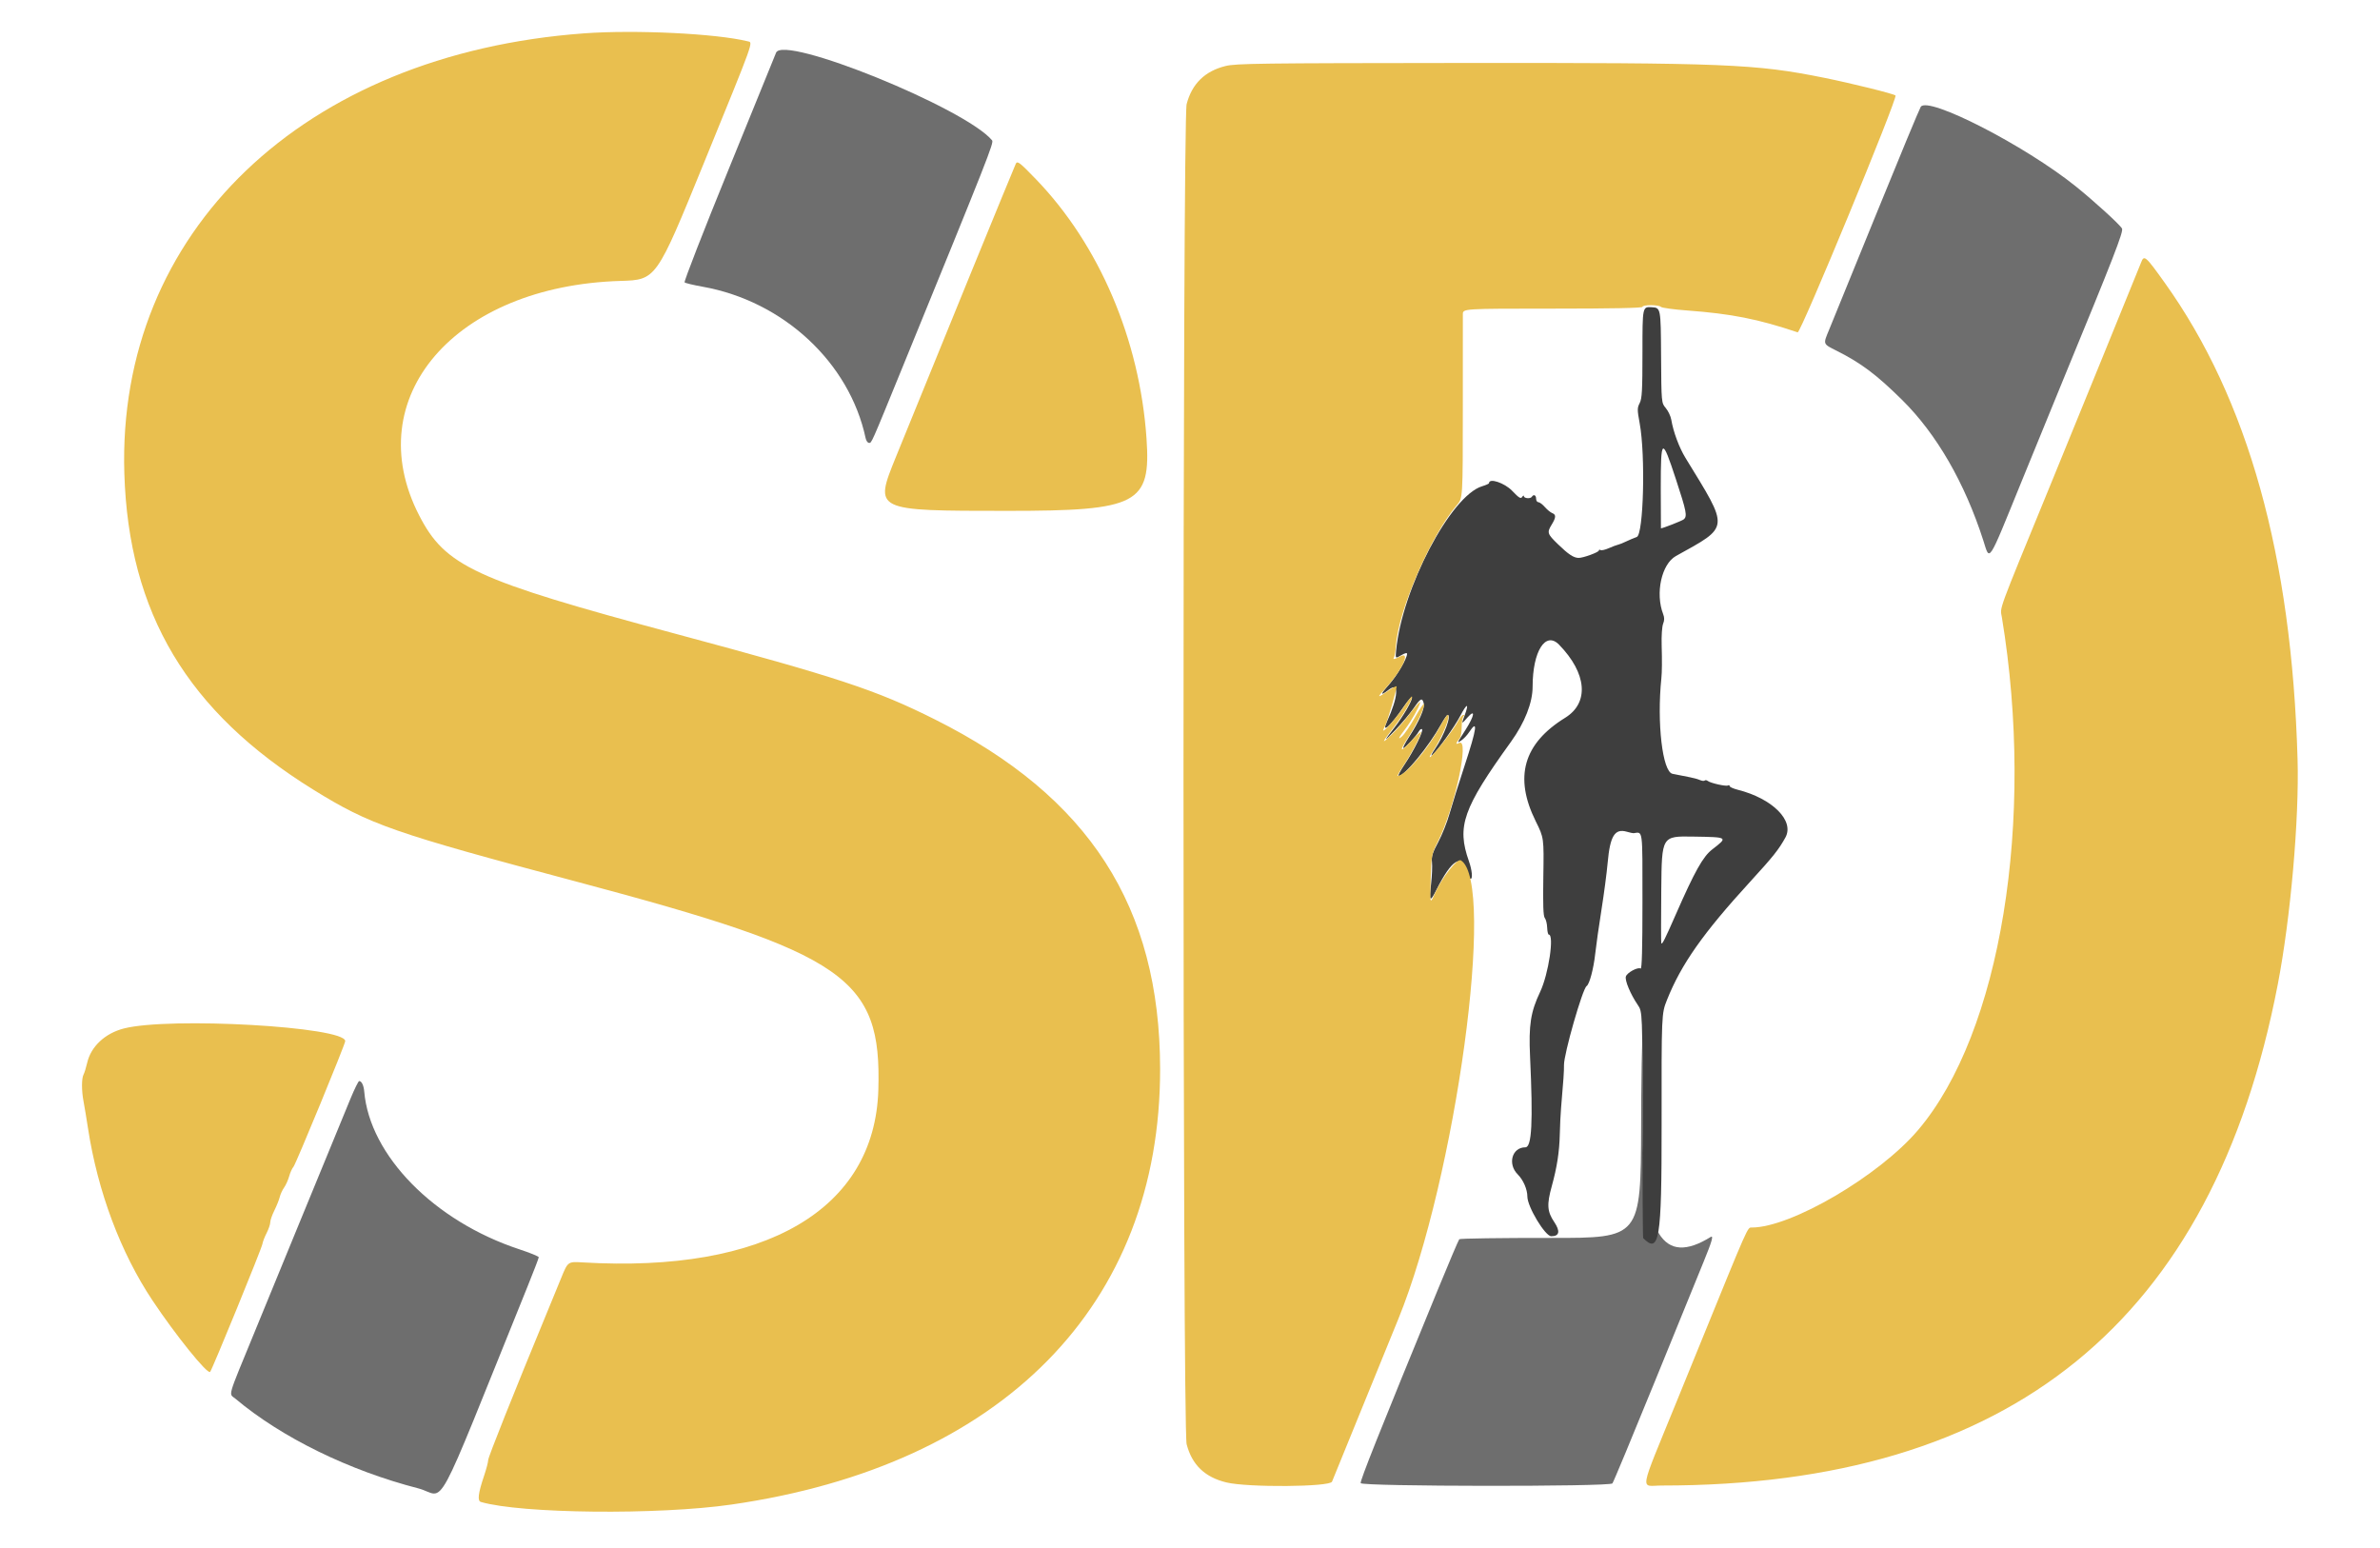 <svg xmlns="http://www.w3.org/2000/svg" width="1365" height="888" viewBox="0 0 1365 888" version="1.1"><path d="M 445.091 30.250 C 444.618 31.488, 432.428 61.451, 418.001 96.835 C 403.574 132.220, 392.160 161.523, 392.635 161.954 C 393.111 162.385, 397.747 163.496, 402.937 164.423 C 449.285 172.697, 487.193 207.894, 496.451 251.250 C 496.774 252.762, 497.636 254, 498.367 254 C 499.958 254, 499.205 255.699, 518.073 209.500 C 566.975 89.758, 570.104 81.830, 568.992 80.491 C 553.682 62.043, 449.139 19.652, 445.091 30.250 M 1101.602 61.277 C 1100.827 62.500, 1089.302 90.275, 1075.991 123 C 1062.680 155.725, 1050.501 185.605, 1048.928 189.400 C 1045.561 197.524, 1045.435 197.186, 1053.323 201.144 C 1067.316 208.164, 1076.203 214.829, 1090.840 229.279 C 1110.668 248.856, 1126.823 276.804, 1137.496 310 C 1141.353 321.997, 1139.729 324.508, 1159.487 276 C 1172.641 243.704, 1175.889 235.764, 1183.208 218 C 1212.266 147.475, 1217.972 132.816, 1217.039 131.073 C 1215.845 128.841, 1201.058 115.361, 1190.471 106.851 C 1161.349 83.445, 1105.654 54.883, 1101.602 61.277 M 941.239 645.758 C 941 710.016, 941 710.016, 889.344 709.964 C 860.934 709.935, 837.351 710.269, 836.938 710.706 C 836.525 711.143, 831.016 724.100, 824.695 739.500 C 790.556 822.677, 779.922 849.354, 780.404 850.609 C 781.154 852.565, 923.181 852.703, 924.776 850.750 C 925.338 850.063, 936.243 823.850, 949.011 792.500 C 961.778 761.150, 974.424 730.124, 977.112 723.553 C 981.858 711.953, 982.895 708.329, 981.160 709.401 C 953.629 726.416, 942.485 708.333, 941.989 645.835 C 941.478 581.500, 941.478 581.500, 941.239 645.758 M 201.159 629.750 C 196.994 639.749, 195.995 642.177, 170.009 705.500 C 161.657 725.850, 150.851 752.175, 145.995 764 C 129.924 803.132, 131.131 798.908, 135.075 802.223 C 161.469 824.407, 200.071 843.325, 239.918 853.603 C 256.312 857.832, 247.160 874.733, 302.407 738.208 C 306.033 729.248, 309 721.522, 309 721.041 C 309 720.559, 303.938 718.494, 297.750 716.450 C 249.023 700.359, 212.008 662.677, 208.901 626 C 208.602 622.470, 207.402 620, 205.987 620 C 205.565 620, 203.392 624.388, 201.159 629.750" stroke="none" fill="#6e6e6e" fill-rule="evenodd"/><path d="M 942 201.997 C 942 223.854, 941.742 228.597, 940.417 231.161 C 938.972 233.955, 938.972 234.980, 940.419 242.862 C 943.782 261.187, 942.619 306.530, 938.750 307.952 C 936.962 308.610, 934.117 309.817, 932.426 310.636 C 930.735 311.455, 928.710 312.256, 927.926 312.416 C 927.142 312.576, 924.793 313.462, 922.706 314.385 C 920.619 315.308, 918.482 315.798, 917.956 315.473 C 917.430 315.148, 917 315.253, 917 315.706 C 917 316.708, 907.968 320.014, 905.366 319.965 C 902.500 319.910, 899.492 317.913, 893.494 312.083 C 887.370 306.132, 887.155 305.435, 889.996 300.774 C 892.455 296.742, 892.517 295.134, 890.250 294.273 C 889.288 293.907, 887.387 292.346, 886.027 290.804 C 884.667 289.262, 882.980 288, 882.277 288 C 881.575 288, 881 287.100, 881 286 C 881 283.927, 879.551 283.300, 878.539 284.936 C 877.768 286.185, 874.004 285.855, 873.985 284.537 C 873.976 283.967, 873.539 284.175, 873.012 285 C 872.228 286.227, 871.186 285.591, 867.277 281.500 C 862.902 276.921, 853.992 273.963, 853.999 277.092 C 853.999 277.417, 852.243 278.210, 850.095 278.853 C 831.999 284.275, 804.058 337.616, 800.709 373.136 C 800.271 377.772, 800.271 377.772, 803.636 375.787 C 805.718 374.559, 807 374.245, 807 374.964 C 807 377.663, 801.354 387.325, 796.777 392.461 C 791.418 398.473, 791.388 399.467, 796.685 395.427 C 802.569 390.938, 801.991 399.598, 795.452 413.888 C 792.125 421.159, 797.332 416.579, 804.787 405.678 C 807.352 401.925, 809.611 399.333, 809.806 399.917 C 810.278 401.334, 804.822 410.761, 799.766 417.261 C 793.218 425.680, 793.362 425.945, 800.440 418.500 C 804.099 414.650, 808.722 409.137, 810.713 406.250 C 814.759 400.381, 815.692 399.925, 816.562 403.391 C 817.260 406.172, 814.004 413.589, 808.025 422.841 C 805.835 426.228, 804.431 429, 804.905 429 C 805.911 429, 812.263 422.140, 813.799 419.395 C 814.377 418.362, 815.175 417.842, 815.572 418.239 C 816.521 419.188, 810.944 430.436, 805.498 438.557 C 803.122 442.101, 801.615 445, 802.149 445 C 805.596 445, 819.456 428.131, 826.592 415.251 C 828.191 412.364, 829.837 410.002, 830.250 410.001 C 832.677 409.998, 828.317 421.752, 823.008 429.524 C 821.139 432.261, 820.377 433.879, 821.314 433.120 C 824.355 430.657, 834.142 417.012, 837.533 410.507 C 841.398 403.090, 842.729 403.015, 839.993 410.368 C 838.083 415.500, 838.083 415.500, 841.631 411.500 C 846.305 406.232, 845.703 410.416, 840.642 418.378 C 835.417 426.599, 835.509 426.370, 838.127 424.634 C 839.432 423.768, 841.400 421.698, 842.500 420.033 C 847.826 411.971, 847.085 417.577, 839.969 439.186 C 836.651 449.259, 832.796 461.550, 831.400 466.500 C 830.005 471.450, 827.057 478.866, 824.849 482.981 C 821.564 489.102, 820.916 491.192, 821.283 494.481 C 821.531 496.691, 821.304 502.249, 820.781 506.831 C 819.598 517.180, 820.089 517.747, 823.826 510.345 C 832.674 492.817, 838.279 489.393, 841.231 499.713 C 841.929 502.153, 842.944 504.105, 843.487 504.050 C 844.734 503.924, 844.232 498.908, 842.474 493.925 C 835.406 473.893, 838.975 463.747, 866.566 425.441 C 874.526 414.389, 879 403.003, 879 393.797 C 879 373.492, 886.418 361.751, 894.191 369.750 C 910.169 386.192, 911.563 403.068, 897.652 411.664 C 873.693 426.469, 868.226 445.700, 880.784 471 C 885.500 480.500, 885.500 480.500, 885.144 502.770 C 884.883 519.117, 885.108 525.426, 885.992 526.491 C 886.654 527.289, 887.265 529.752, 887.348 531.965 C 887.432 534.178, 887.837 535.991, 888.250 535.994 C 891.531 536.019, 888.136 558.699, 883.337 568.810 C 877.857 580.354, 876.694 587.814, 877.537 606 C 879.285 643.689, 878.542 658, 874.839 658 C 867.182 658, 864.502 667.569, 870.484 673.551 C 873.646 676.713, 875.981 682.090, 875.994 686.239 C 876.013 692.107, 886.188 709, 889.704 709 C 894.373 709, 894.964 706.147, 891.393 700.841 C 887.333 694.808, 887.065 690.833, 890.005 680.226 C 892.987 669.463, 894.361 660.554, 894.588 650.500 C 894.700 645.550, 895.026 638.800, 895.312 635.500 C 896.665 619.910, 897.052 614.217, 896.992 610.811 C 896.881 604.587, 907.664 566.943, 909.966 565.521 C 911.592 564.516, 913.978 555.574, 914.907 547 C 915.413 542.325, 917.010 531.075, 918.455 522 C 919.901 512.925, 921.520 500.631, 922.052 494.680 C 923.419 479.416, 926.130 475.030, 932.985 476.996 C 934.767 477.507, 936.512 477.889, 936.863 477.844 C 942.344 477.148, 942 474.525, 942 517.059 C 942 544.090, 941.677 555.918, 940.950 555.469 C 939.341 554.475, 933.204 557.781, 932.492 560.025 C 931.790 562.238, 935.133 570.224, 939.344 576.390 C 942 580.279, 942 580.279, 942 644.973 C 942 680.554, 942.187 709.854, 942.416 710.083 C 951.685 719.363, 953.041 711.082, 952.978 645.581 C 952.917 581.358, 952.917 581.358, 956.081 573.429 C 964.247 552.961, 976.760 535.180, 1003.748 505.692 C 1017.036 491.173, 1020.127 487.298, 1023.984 480.315 C 1029.295 470.698, 1016.555 457.946, 996.621 452.926 C 994.079 452.286, 992 451.339, 992 450.822 C 992 450.305, 991.573 450.146, 991.051 450.468 C 989.969 451.137, 981.058 449.144, 979.408 447.864 C 978.807 447.398, 978.039 447.294, 977.701 447.632 C 977.363 447.970, 976.279 447.904, 975.293 447.485 C 974.307 447.065, 972.825 446.577, 972 446.399 C 971.175 446.222, 969.375 445.825, 968 445.519 C 966.625 445.212, 962.688 444.434, 959.250 443.790 C 953.491 442.711, 950.195 414.540, 952.840 389 C 953.211 385.423, 953.270 378.849, 953.010 370 C 952.854 364.663, 953.218 359.295, 953.841 357.750 C 954.634 355.784, 954.647 354.216, 953.886 352.250 C 949.254 340.279, 952.934 323.478, 961.195 318.885 C 992.263 301.609, 992.031 303.984, 966.681 262.625 C 963.062 256.721, 959.700 247.697, 958.543 240.779 C 958.201 238.733, 956.779 235.703, 955.385 234.045 C 952.849 231.032, 952.849 231.032, 952.674 203.766 C 952.500 176.500, 952.500 176.500, 947.250 176.198 C 942 175.895, 942 175.895, 942 201.997 M 952.500 279.976 C 952.500 292.639, 952.542 303.001, 952.593 303 C 953.690 302.996, 964.669 298.690, 965.641 297.883 C 967.806 296.086, 967.316 293.538, 961.237 275.012 C 953.159 250.387, 952.500 250.762, 952.500 279.976 M 952.789 510 C 952.630 526.775, 952.637 540.712, 952.804 540.971 C 953.332 541.788, 954.795 538.884, 961.101 524.500 C 971.959 499.731, 976.707 491.253, 982.016 487.153 C 991.202 480.060, 991.299 480.125, 971.021 479.793 C 953.078 479.500, 953.078 479.500, 952.789 510" stroke="none" fill="#3e3e3e" fill-rule="evenodd"/><path d="M 335 19.125 C 173.806 30.938, 67.061 133.103, 71.311 271.500 C 73.774 351.706, 107.570 408.239, 179.772 452.929 C 212.322 473.076, 225.149 477.547, 332 505.990 C 485.420 546.830, 505.664 560.856, 503.756 625 C 501.713 693.709, 439.093 730.250, 334.101 724 C 325.702 723.500, 325.702 723.500, 321.826 733 C 319.694 738.225, 316.185 746.775, 314.027 752 C 294.528 799.225, 280 835.656, 280 837.327 C 280 838.440, 278.928 842.533, 277.617 846.425 C 274.224 856.500, 273.710 860.784, 275.820 861.399 C 298.929 868.132, 377.506 868.942, 419.500 862.881 C 574.993 840.437, 665.529 748.421, 665.360 613 C 665.244 519.901, 624.671 456.933, 536.250 412.625 C 502.477 395.701, 481.020 388.615, 387.500 363.498 C 271.948 332.464, 255.407 324.820, 240.355 295.500 C 205.708 228.006, 260.801 163.946, 355.936 161.109 C 376.371 160.500, 376.371 160.500, 403.686 93.535 C 433.232 21.098, 432.023 24.468, 428.750 23.665 C 410.650 19.227, 364.260 16.980, 335 19.125 M 702.875 37.862 C 691.018 40.794, 683.591 48.073, 680.573 59.718 C 678.167 69.003, 678.167 818.997, 680.573 828.282 C 683.638 840.112, 691.046 847.223, 703.412 850.206 C 715.662 853.161, 762.727 852.807, 763.949 849.750 C 764.443 848.513, 781.546 806.558, 801.954 756.517 C 834.963 675.580, 858.124 505.937, 837.873 493.422 C 835.773 492.123, 826.903 503.443, 822.862 512.580 C 820.127 518.763, 820.083 518.592, 820.564 503.480 C 820.983 490.310, 821.089 489.774, 824.629 482.743 C 834.301 463.537, 843.083 422.745, 836.824 426.094 C 834.690 427.237, 834.827 426.415, 837.306 423.216 C 837.854 422.510, 838.315 419.585, 838.331 416.716 C 838.347 413.847, 838.841 411.169, 839.430 410.765 C 840.151 410.270, 840.099 410.026, 839.270 410.015 C 838.594 410.007, 837.148 411.750, 836.057 413.888 C 833.884 418.148, 823.457 431.609, 820.478 434 C 819.430 434.841, 820.043 433.401, 821.875 430.718 C 827.016 423.188, 832.376 409.970, 830.269 410.017 C 829.846 410.026, 827.837 413.116, 825.804 416.884 C 818.803 429.859, 805.800 445, 801.659 445 C 801.256 445, 802.681 442.413, 804.826 439.250 C 809.053 433.019, 815 421.736, 815 419.948 C 815 419.338, 812.705 421.350, 809.900 424.419 C 802.985 431.986, 802.111 431.437, 807.589 422.968 C 812.549 415.301, 817.284 405.352, 816.744 403.732 C 816.557 403.171, 814.238 406.569, 811.592 411.285 C 808.946 416, 805.632 420.902, 804.229 422.179 C 801.356 424.793, 802.036 423.199, 806.013 418 C 809.423 413.542, 813.577 406.229, 814.532 403 C 814.939 401.625, 812.567 404.100, 809.260 408.500 C 805.953 412.900, 800.878 418.750, 797.981 421.500 C 791.918 427.256, 792.280 426.270, 799.813 416.513 C 804.949 409.860, 810.559 400.225, 809.761 399.428 C 809.556 399.223, 807.522 401.855, 805.242 405.277 C 801.446 410.974, 794.527 419, 793.411 419 C 793.157 419, 793.641 417.661, 794.487 416.026 C 795.850 413.389, 800.991 395.762, 800.997 393.702 C 800.999 393.263, 799.087 394.199, 796.750 395.782 C 789.460 400.718, 789.343 400.578, 795.266 394.014 C 804.411 383.879, 809.137 373.326, 803.143 376.426 C 799.576 378.270, 798.632 378.404, 799.540 376.935 C 799.902 376.349, 800.377 373.342, 800.596 370.253 C 802.036 349.863, 820.561 307.201, 835.621 289.591 C 838.964 285.682, 838.964 285.682, 838.972 234.591 C 838.977 206.491, 838.985 182.037, 838.991 180.250 C 839 177, 839 177, 890.500 177 C 924.167 177, 942 176.654, 942 176 C 942 174.689, 951.301 174.701, 952.613 176.013 C 953.170 176.570, 959.897 177.490, 967.563 178.057 C 992.999 179.938, 1008.323 182.967, 1031.026 190.603 C 1032.721 191.173, 1088.474 56.179, 1087.128 54.764 C 1086.211 53.800, 1061.878 47.770, 1046 44.571 C 1006.758 36.665, 989.867 35.980, 837.500 36.112 C 722.520 36.212, 708.826 36.390, 702.875 37.862 M 582.658 93.750 C 582.117 94.633, 535.093 209.631, 513.883 261.940 C 501.245 293.107, 500.947 292.963, 577.803 292.985 C 652.559 293.007, 660.141 289.064, 657.563 251.500 C 653.674 194.812, 630.466 140.406, 594.111 102.750 C 584.933 93.244, 583.607 92.202, 582.658 93.750 M 1227.972 150.573 C 1227.057 152.980, 1186.673 252.032, 1175.815 278.500 C 1144.974 353.684, 1147.112 347.852, 1148.131 354.016 C 1167.374 470.498, 1147.442 592.417, 1100.045 648.134 C 1077.678 674.428, 1027.198 704, 1004.681 704 C 1002.184 704, 1003.186 701.739, 974.769 771.500 C 970.960 780.850, 965 795.475, 961.525 804 C 939.532 857.950, 940.595 851.968, 953 851.971 C 1153.272 852.010, 1269.161 757.737, 1306.386 564.500 C 1313.723 526.414, 1318.709 469.681, 1317.722 435.500 C 1314.353 318.784, 1289.334 229.019, 1241.538 162.159 C 1230.454 146.654, 1229.705 146.015, 1227.972 150.573 M 70.974 589.860 C 60.223 592.635, 52.133 600.218, 50.008 609.512 C 49.381 612.256, 48.447 615.281, 47.934 616.236 C 46.743 618.450, 46.737 625.529, 47.920 631.701 C 48.426 634.340, 49.579 641.298, 50.482 647.162 C 56.070 683.438, 69.165 718.376, 87.472 745.848 C 100.725 765.736, 118.941 788.319, 120.506 786.804 C 121.592 785.753, 150.182 715.815, 150.506 713.419 C 150.660 712.275, 151.735 709.480, 152.893 707.209 C 154.052 704.938, 155 702.147, 155 701.007 C 155 699.866, 156.061 696.811, 157.357 694.217 C 158.653 691.623, 160.033 688.177, 160.423 686.561 C 160.814 684.945, 161.952 682.470, 162.953 681.061 C 163.954 679.652, 165.253 676.759, 165.839 674.632 C 166.425 672.504, 167.549 670.029, 168.338 669.132 C 169.693 667.589, 198 598.843, 198 597.094 C 198 588.828, 97.216 583.088, 70.974 589.860" stroke="none" fill="#e9bf4f" fill-rule="evenodd"/></svg>